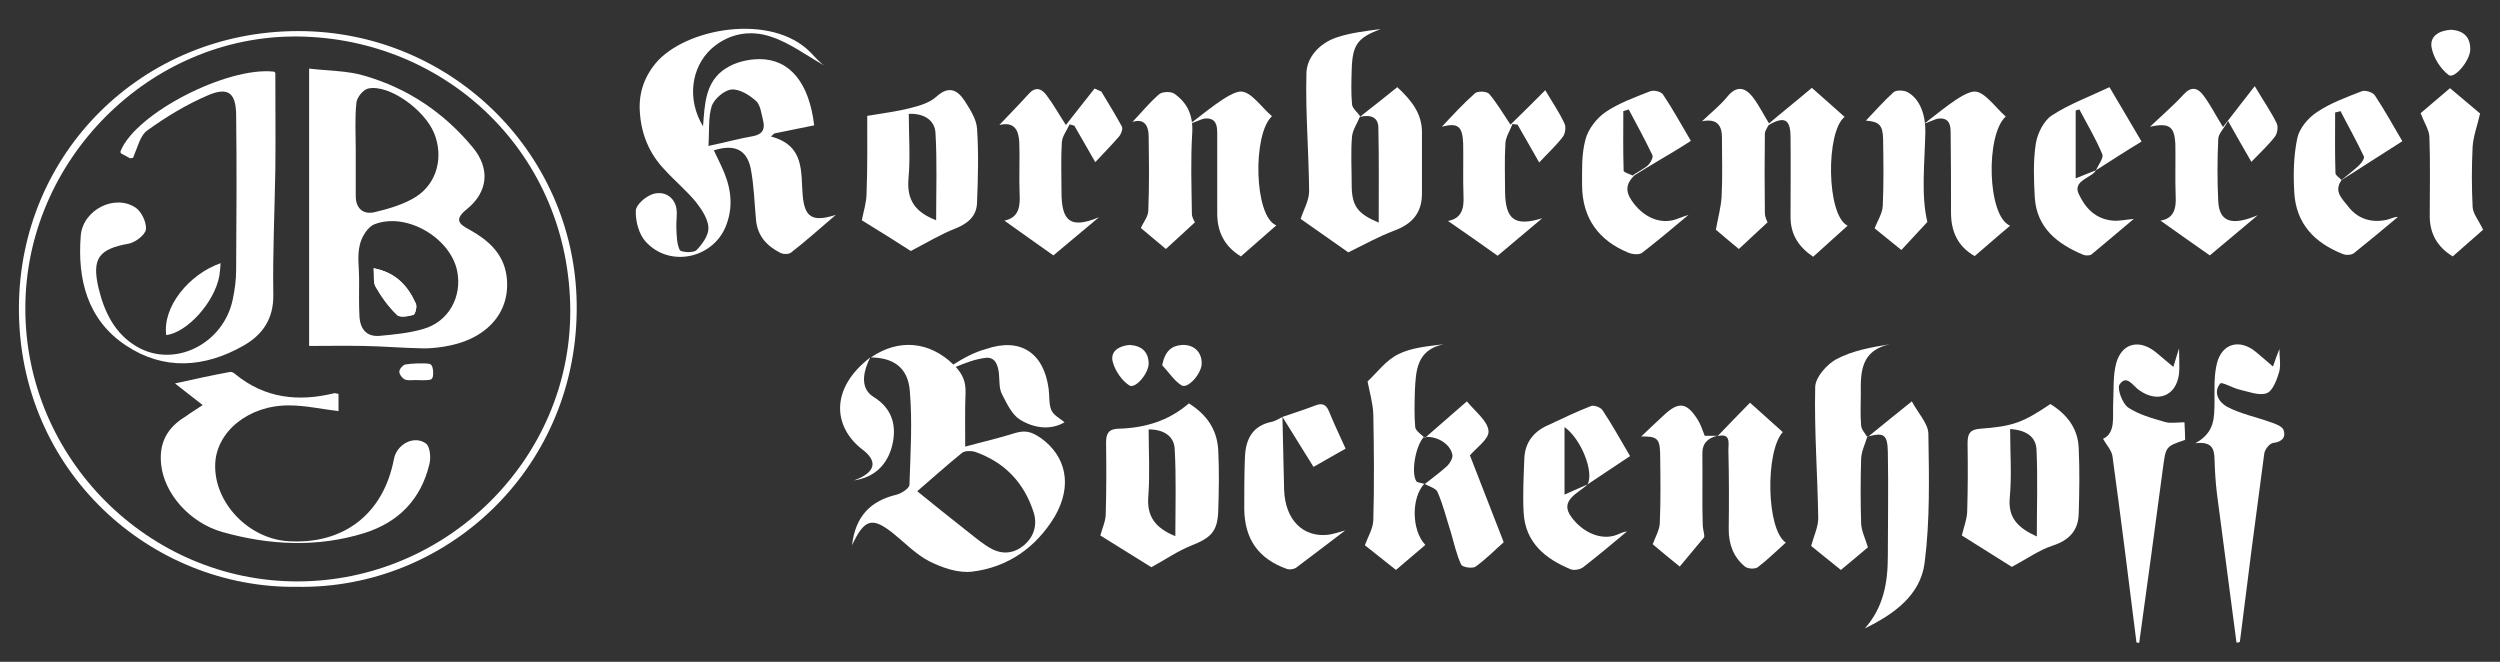 <?xml version="1.0" encoding="utf-8"?>
<!-- Generator: Adobe Illustrator 28.3.0, SVG Export Plug-In . SVG Version: 6.00 Build 0)  -->
<svg version="1.1" id="Ebene_1" xmlns="http://www.w3.org/2000/svg" xmlns:xlink="http://www.w3.org/1999/xlink" x="0px" y="0px"
	 viewBox="0 0 740 195.9" style="enable-background:new 0 0 740 195.9;" xml:space="preserve">
<rect x="0" y="0" width="740" height="195.9" fill="#333333" stroke="none"/>
<style type="text/css">
	.st0{fill:#FFFFFF;}
</style>
<path class="st0" d="M632.4,190.2c-2.3-18.4-4.6-36.8-7.1-55.1c-0.2-1.7-1.7-3.3-2.8-5.2c3.8-1.8,2.8-6.4,3-10.6
	c0.2-3.9-0.1-8.1,0.9-11.8c1.7-6.1,7-7.2,11.9-3.1c1.5,1.2,2.9,2.5,5,4.2c0.7-2.2,1.1-3.5,1.7-5.5c0,2.9,0.2,5.3,0,7.5
	c-0.8,6.6-6.3,8.8-11.8,4.9c-1.8-1.2-3.7-4.8-5.8-1.7c-0.8,1.2,0.8,5.6,2.5,6.8c3.1,2.1,7.1,3.2,10.9,4.3c1.7,0.5,3.6,0.1,5.8,0.1
	c0.1,2,0.2,3.6,0.2,5.2c-5.9,2-5.7,2-6.6,8.6c-2.3,17.2-4.6,34.3-7,51.5C633,190.2,632.7,190.2,632.4,190.2z"/>
<path class="st0" d="M662,190.2c-1.9-14.7-3.9-29.5-5.8-44.2c-0.4-3.3-0.6-6.7-0.7-10.1c-0.1-2.9-0.6-5.3-5.7-4.7
	c5.9-3.2,5.6-7.7,5.7-12.2c0-3.8-0.2-7.7,0.7-11.4c1.5-6.1,6.9-7.4,11.7-3.3c1.5,1.2,2.9,2.5,4.9,4.2c0.7-2.1,1.2-3.4,1.9-5.2
	c0,2.6,0.5,4.9-0.1,6.9c-0.7,2.3-1.9,5.6-3.7,6.2c-2.3,0.8-5.4-0.5-8.1-1.1c-2-0.5-5.1-2.3-5.6-1.8c-2.3,2.8-0.2,5.7,2,6.9
	c4,2.1,8.5,3,12.7,4.5c1.5,0.5,3.5,1.2,4,2.3c0.8,2.1-0.3,3.6-3,3.9c-1.1,0.1-2.6,2-2.7,3.3c-2.5,18.5-4.9,37.1-7.2,55.6
	C662.6,190.2,662.3,190.2,662,190.2z"/>
<path class="st0" d="M208.1,37.4c0.5-6.5,0.6-13.3,6.8-17.2c2.8-1.8,6.6-2.7,9.9-2.7c9,0,14.7,7,16.2,19.6
	c-3.9,0.8-7.9,1.6-11.8,2.4c-0.3,0.3-0.7,0.6-1,0.9c10.1,2.7,8.8,10.5,9.4,17.5c0.6,6.5,2.9,7.9,9.8,5.7c-4.8,4.1-8.9,7.8-13.3,11.2
	c-0.7,0.5-2.3,0.5-3.2,0c-3.9-2-6.6-4.9-7.1-9.5c-0.5-5.2-0.6-10.4-1.6-15.5c-1.2-5.6-4.9-7.2-10.9-5.3c0.7,1.5,1.4,3,2.1,4.4
	c2.7,5.6,3.9,11.3,1.7,17.4c-3.5,10.1-16.8,13.2-24,5.2c-2-2.2-3-6-2.9-9.1c0-1.7,2.8-4.2,4.9-4.9c2.9-1,6,0.2,7,3.6
	c0.5,2,0,4.2,0.1,6.3c0.1,2.2,0.1,4.7,1,6.6c0.4,0.7,4,0.9,4.9,0.1c1.8-1.8,3.7-4.5,3.6-6.7c-0.1-2.6-2-5.4-3.7-7.6
	c-2.8-3.4-6.3-6.3-9.3-9.6c-4.5-4.7-6.9-10.5-7.3-17c-0.4-5.4,1.2-10.3,4.7-14.5c8.7-10.4,34.2-15,45.8-3.2c1.4,1.4,2.6,2.9,4.1,3.9
	c-5.2-2.9-10.2-6.7-15.7-8.5c-6.1-2.1-12.5-1.1-17.7,3.5C204.5,20,203.3,29.5,208.1,37.4z M209.7,43.2c5.2-1.1,9.2-2.2,13.2-2.9
	c2.8-0.5,3.6-2.1,3-4.5c-0.5-2.1-0.8-4.7-2.1-5.9c-2-1.8-4.9-3.6-7.3-3.4c-2.1,0.2-5,2.7-5.8,4.8C209.6,34.7,210,38.6,209.7,43.2z"
	/>
<path class="st0" d="M402.5,34.6c3.7-2.9,7.4-5.8,11.1-8.8c4.2,3.9,7.3,7.8,7.3,13.3c0,6,0,12,0,17.9c0.1,5.9-2.8,9.3-8.3,11.3
	c-4.5,1.7-8.8,4.1-13.5,6.4c-4.4-3.1-9.5-6.7-14.1-9.9c0.8-2.6,2.5-5.4,2.5-8.2c-0.1-11.6-1.1-23.3-0.8-34.9
	c0.1-4.8,3.9-8.8,8.6-10.5c4.3-1.5,8.9-2,13.4-2.6c-6.9,2.6-8.4,4.6-8.6,12.2c-0.1,3.4-0.2,6.8,0.1,10.1c0.1,1.2,1.6,2.3,2.4,3.5
	c-0.8,2-2.2,4-2.4,6c-0.4,4.7-0.1,9.5-0.1,14.2c0,6.3,1.6,8.6,8,11.3c0-9.4,0.1-18.7-0.1-28C408,34.5,405.5,33.9,402.5,34.6z"/>
<path class="st0" d="M88,173.7C44.7,174.3,5.4,139.5,5.6,91C5.8,45.2,42.2,9.3,88.1,9.2c45.9-0.1,83.3,37.1,82.6,83.1
	C170.1,139.3,131.9,174.4,88,173.7z M88,172.1c44.2,0,80.9-36.2,80.8-80.1c-0.1-46.1-36.3-80.7-80.7-81.2
	C44.2,10.4,7.5,47.5,7.5,91.2C7.4,135.5,43.8,172.1,88,172.1z"/>
<path class="st0" d="M595.5,167.8c-4.5-2.8-9.9-6.2-14.8-9.3c0.6-2.5,1.6-5,1.6-7.5c0.2-6.6,0.2-13.2,0.1-19.8
	c0-2.8,0.7-4.1,3.8-4.3c9.7-0.7,12.7-1.9,20.7-7.3c4.9,3,8.2,7.2,8.4,13.1c0.3,6.4,0.2,12.9,0,19.3c-0.1,5-2.8,7.9-7.7,9.5
	C603.6,162.8,600,165.4,595.5,167.8z M602.9,158.8c0-9,0.3-17.4-0.1-25.8c-0.2-3.7-3-5.7-7.8-6c0,6.9,0.5,13.6-0.1,20.2
	C594.3,153.2,597.2,156.2,602.9,158.8z"/>
<path class="st0" d="M325.7,158.5c0.6-2.2,1.6-4.3,1.6-6.4c0.2-7,0.2-14.1,0.1-21.1c0-2.6,0.7-4,3.6-4.1c7.7-0.2,14.8-2.2,20.9-7.5
	c5.3,3.3,8.4,7.8,8.7,13.9c0.3,6,0.2,11.9,0,17.9c-0.2,6.2-2.2,8-8,10.3c-4,1.6-7.6,4.1-11.8,6.4C336.1,165,330.7,161.6,325.7,158.5
	z M347.9,158.7c0-8.9,0.3-17.4-0.2-25.9c-0.2-3.6-3.1-5.7-7.7-5.7c0,6.7,0.4,13.3-0.1,19.8C339.4,152.9,342,156.3,347.9,158.7z"/>
<path class="st0" d="M256.7,34.3c4.7-0.8,8.8-1.3,12.7-2.3c2.8-0.7,5.9-1.6,7.9-3.5c3.7-3.3,6.2-1.7,8.2,1.3
	c1.6,2.5,3.5,5.4,3.7,8.2c0.5,7.3,0.3,14.6,0,22c-0.1,3.9-2.6,6.1-6.3,7.6c-4.4,1.7-8.5,4.2-13.3,6.7c-4.2-2.7-9.6-6.1-14.5-9.1
	c0.5-2.6,1.4-5.3,1.4-8C256.8,49.6,256.7,41.9,256.7,34.3z M277.1,65.2c0-9,0.3-17.5-0.2-25.9c-0.2-3.5-3.1-5.8-7.9-5.6
	c0,6.5,0.5,12.9-0.1,19.3C268.4,59.2,270.9,62.8,277.1,65.2z"/>
<path class="st0" d="M636.4,37.5c3.8-3.6,7.1-6.4,10-9.6c2.2-2.4,4.1-1.9,5.7,0.2c2,2.6,3.5,5.6,5.9,9.5c3-3.8,5.9-7.7,9.4-12.1
	c2.8,4.7,4.9,7.7,6.5,11c0.5,1,0.2,3-0.5,3.9c-1.9,2.5-4.3,4.7-7,7.5c-2.2-3.8-4.2-7.3-6.9-12.1c-1.3,2.4-2.9,3.8-2.9,5.4
	c-0.3,6.1-0.3,12.3,0,18.4c0.3,6,3.9,7.4,11.7,4.1c-5.2,4.4-9.8,8.2-14.2,11.9c-5-3.5-9.7-6.8-14.6-10.3c3.9-0.6,4.7-3.5,4.5-7.2
	c-0.2-5.2,0-10.4-0.1-15.6C643.6,37.4,642.1,36.3,636.4,37.5z"/>
<path class="st0" d="M456.5,64.6c-4.8,4-9,7.6-13.2,11.1c-4.9-3.5-9.8-6.9-14.7-10.3c3.9-0.7,4.8-3.5,4.6-7.3
	c-0.2-5.2,0-10.4-0.1-15.6c-0.2-5.2-1.6-6.2-6.3-5c3.1-3.3,6.3-6.8,9.8-9.9c0.8-0.7,3.5-0.6,4.2,0.2c2.2,2.6,4,5.6,6.3,9.1
	c3.1-3,6.6-6.5,10.3-10.2c2.1,3.6,4.2,6.6,5.7,9.9c0.5,1,0.2,3-0.5,3.9c-1.9,2.5-4.3,4.7-7,7.6c-2.3-4-4.3-7.6-6.4-11.2
	c-0.5-0.1-1-0.1-1.5-0.2c-0.7,1.9-2,3.8-2.1,5.7c-0.3,4.9-0.1,9.8-0.1,14.7C445.7,65,448.4,67.1,456.5,64.6z"/>
<path class="st0" d="M693.1,53.3c-2.5,3.5,0.4,5.7,2.1,8c2.8,3.5,6.7,4.7,11.1,3.8c1.1-0.2,2.2-0.9,3.5-0.9
	c-4.3,3.6-8.6,7.2-13,10.7c-0.7,0.6-2.3,0.7-3.3,0.3c-8.4-3.3-13.9-9-14.4-18.3c-0.3-5.3-0.2-10.8,0.9-16c0.6-2.9,3.2-6,5.8-7.7
	c4-2.7,8.7-4.4,13.3-6.2c1-0.4,3.3,0.3,3.9,1.3c2.8,4.2,5.2,8.6,8.1,13.5c-6.2,4-12.3,7.8-18.3,11.7c1.8-1.5,3.6-2.8,5.3-4.4
	c0.8-0.7,1.9-2.2,1.6-2.8c-2.1-4.5-4.6-8.9-6.9-13.4c-0.5,0.1-1,0.3-1.6,0.4c0,6-0.1,12,0.1,18C691.4,52,692.5,52.6,693.1,53.3z"/>
<path class="st0" d="M295.8,37c3.2-3.4,6-6.2,8.6-9.1c2-2.3,3.8-1.8,5.3,0.2c2,2.6,3.6,5.5,5.8,8.9c2.7-3.5,5.6-7.1,8.5-10.8
	c0.7,0.3,1.3,0.6,2,0.9c2.1,3.5,4.2,6.9,6.1,10.4c0.3,0.6-0.2,2-0.7,2.7c-2.2,2.6-4.5,4.9-7.2,7.8c-2.2-3.9-4.2-7.3-6.2-10.8
	c-0.5-0.1-1-0.3-1.4-0.4c-0.8,1.8-2.2,3.5-2.3,5.4c-0.3,4.9-0.1,9.8-0.1,14.7c0,8.9,2.9,10.8,11.1,7.4c-4.5,3.8-9,7.5-13.5,11.3
	c-4.8-3.4-9.5-6.7-14.5-10.3c4.4-0.9,4.7-4.3,4.5-8.1c-0.2-5.1,0.1-10.1-0.1-15.2C301.5,38.7,300.4,35.9,295.8,37z"/>
<path class="st0" d="M469.9,143.4c-2.5,2.5-8.5,4.6-4.8,9.6c3.3,4.6,8.9,7.1,13.5,5.3c1-0.4,1.9-0.9,3-1c-4.3,3.6-8.6,7.2-13,10.6
	c-0.9,0.7-2.7,1-3.7,0.6c-7.5-3.1-13.4-7.9-13.9-16.7c-0.3-5.3,0-10.7,0.2-16.1c0.2-4.6,2.6-7.8,6.7-9.7c4.3-2,8.6-4.1,13-5.8
	c0.9-0.4,3,0.4,3.5,1.3c2.8,4.2,5.2,8.6,8.1,13.5C478.2,137.9,474,140.6,469.9,143.4c2-3.6-1.8-13.4-6.8-17c0,6.7,0,13.2,0,20
	C465.4,145.4,468.4,144,469.9,143.4z"/>
<path class="st0" d="M552.7,129.3c-0.6,2.1-1.7,4.2-1.8,6.4c-0.2,6.4-0.2,12.9,0,19.3c0.1,2.2,1.2,4.3,2,7c-2.1,1.8-5,4.2-8,6.7
	c-3.3-2.6-6.4-5.2-8.8-7.1c0.8-3,2.1-5.6,2.1-8.2c-0.2-13-1.2-26-0.9-38.9c0.1-2.9,3.5-6.7,6.3-8.2c4.7-2.5,10.2-3.5,15.8-4.4
	c-8.5,1.8-8.7,8.1-8.6,14.5c0,3.2-0.2,6.4,0.1,9.6c0.1,1.2,1.2,2.3,1.9,3.5L552.7,129.3z"/>
<path class="st0" d="M483.6,52.1c-2.3,2.3-2.5,4.6-0.6,7.3c3,4.4,7.5,6.8,12.1,5.8c1.3-0.3,2.5-0.9,4.7-1.6
	c-5,4.2-9.3,7.8-13.7,11.2c-0.9,0.7-2.9,0.5-4.1,0c-8.8-3.6-13.6-10.2-13.7-19.8c0-4.6-0.2-9.3,1-13.7c0.8-3.1,3.3-6.3,5.9-8.1
	c4-2.7,8.7-4.4,13.3-6.2c1-0.4,3.1,0.1,3.7,0.9c2.9,4.3,5.4,8.9,8.3,13.8c-5.5,3.6-12.1,7.2-17.3,10.6c-0.9-0.2,3.9-2.4,4.9-3.7
	c0.6-0.7,1.3-2.1,1-2.7c-2.2-4.6-4.6-9-7-13.5c-0.5,0.2-1.1,0.3-1.6,0.5c0,5.9-0.1,11.8,0.1,17.7C480.8,51.1,482.6,51.6,483.6,52.1z
	"/>
<path class="st0" d="M620.4,50.4c-1.1,2.2-7,3-5.1,7c2,4.3,5,7.4,10,7.9c1.9,0.2,3.9-0.3,6.3-0.5c-4.3,3.6-8.4,7.1-12.5,10.5
	c-0.5,0.4-1.8,0.4-2.5,0.1c-7.6-3.2-13.7-7.9-14.3-16.9c-0.3-5.3-0.5-10.8,0.3-16c0.5-3,2.3-6.7,4.7-8.3c5.2-3.4,11.2-5.6,17.1-8.4
	c3.3,5.6,6.3,10.6,9.5,16.1C629.1,44.8,624.8,47.6,620.4,50.4c0.7-1.6,2.3-3.6,1.9-4.7c-1.9-4.6-4.5-8.9-6.8-13.3
	c-0.4,0.1-0.8,0.2-1.1,0.3c0,6.5,0,13.1,0,20.1C616.2,52.1,619,50.9,620.4,50.4z"/>
<path class="st0" d="M421.6,143.2c-3.9,4.1-3.8,13.8,0.3,18.1c-2.9,2.5-5.8,4.9-8.7,7.4c-3.3-2.6-6.5-5.2-9.2-7.3
	c0.9-2.5,2.4-4.9,2.5-7.4c0.3-10.4,0.2-20.9,0-31.3c-0.1-3.3-1.1-6.6-1.7-9.8c2.8-2.6,5.4-6.2,9-8c3.9-2,8.7-2.4,13.5-3
	c-8,1.7-8.2,7.8-8.5,13.9c-0.1,3.5-0.2,7.1,0.1,10.6c0.1,1.1,1.7,2.1,2.7,3.1l-0.1-0.2c-2.4,2.4-3.9,10.4-2.3,13.1
	c0.3,0.5,1.5,0.5,2.3,0.8L421.6,143.2z"/>
<path class="st0" d="M552.8,129.4c4.1-3.4,8.3-6.7,13.1-10.6c1.9,3.6,4.9,6.6,4.9,9.7c0.2,12.7,0.5,25.5-1.1,38
	c-1.2,9.7-9.1,15.3-17.7,19.5c5.5-6.2,6.8-13.5,6.8-21.4c0-10.3,0.2-20.5,0-30.8c-0.1-5.3-1.2-5.9-6.2-4.5
	C552.7,129.3,552.8,129.4,552.8,129.4z"/>
<path class="st0" d="M377.8,66.7c-3.8,3.3-7.1,6.2-10.5,9.2c-4.9-3-7-7.3-7-12.7c0-7.8,0-15.6,0-23.4c0-2.2-0.1-4.3-2.5-4.7
	c-0.8-0.1-1.6,0-2.3,0.3c-1.3,0.5-3.5,1.4-3.3,1.3c3.4-2.5,11.5-9.5,15-9.6c3.1-0.1,6.2,4.7,9.3,7.3
	C370.7,39.7,371.2,64.2,377.8,66.7z"/>
<path class="st0" d="M595,66.8c-1.2,1-1.9,1.6-2.6,2.2c-2.6,2.2-5.1,4.4-7.9,6.8c-5.1-2.9-7-7.4-7-12.9c0-7.7,0-15.3-0.1-23
	c0-2.1,0-4.4-2.4-4.8c-0.8-0.1-1.6,0-2.3,0.3c-1.2,0.5-3.3,1.3-3.1,1.2c3.4-2.5,11.2-9.4,14.8-9.5c3-0.1,6.2,4.7,9.3,7.4
	C587.7,39.8,588.2,64.1,595,66.8z"/>
<path class="st0" d="M523.2,36.9c4.2-3.6,8.9-7.3,13.1-10.9c3.6,3.2,6.7,5.9,9.7,8.6c-5.6,4.4-5.4,29.2,0.9,32.2
	c-3.4,3.1-6.7,6-10.2,9.2c-4.3-2.9-6.7-6.6-6.7-11.8c0-8,0.1-15.9,0-23.9c-0.1-5.4-2.1-5.8-6.7-3.2
	C523.2,37.2,523.2,36.9,523.2,36.9z"/>
<path class="st0" d="M508.4,129.1c3.2-3.3,6.3-6.6,9.6-9.9c3.6,3.2,6.7,6,9.7,8.7c-5.2,5.7-4.9,28.9,0.9,32.7
	c-2.8,2.5-5.4,5.1-8.3,7.3c-0.8,0.6-3,0.5-3.8-0.2c-3.4-2.8-4.8-6.6-4.8-11c0.1-7.8,0.1-15.6-0.1-23.4
	C511.6,131.2,512.4,128.1,508.4,129.1L508.4,129.1z"/>
<path class="st0" d="M735,68c-2.3,2-5.6,4.9-9,7.9c-4.7-2.9-6.8-6.9-6.8-12c0-7.8,0.2-15.6-0.1-23.4c-0.1-2.1-1.5-4.1-2.6-7
	c2.2-1.9,5.4-4.6,8.7-7.4c3.5,2.9,6.6,5.6,8.9,7.5c-0.8,3.6-2,6.7-2.2,9.8c-0.3,6-0.3,11.9,0,17.9C732,63.2,733.6,65.1,735,68z"/>
<path class="st0" d="M508.3,129c-2.9,0.7-4.5,2.3-4.4,5.5c0.1,6.9-0.1,13.8,0.1,20.7c0,1.8,0.9,3.7,0.2,4.1c-2.3,2.8-4.7,5.6-7,8.4
	c-2.5-2-5.5-4.5-8-6.6c0.8-2.2,2-4.2,2.1-6.2c0.3-6.9,0.2-13.8,0.1-20.7c-0.1-4.4-1-5.1-5.6-5c2.3-2.2,4.5-4.3,6.8-6.4
	c4.3-4,6.7-3.7,9.9,1.4c0.9,1.4,1.4,3,2.1,4.8C505.7,129,507,129,508.3,129C508.4,129.1,508.3,129,508.3,129z"/>
<path class="st0" d="M523.6,36.8c-0.4,0.9-1.2,1.9-1.2,2.8c-0.1,7.8-0.1,15.6,0,23.4c0,1.3,0.7,2.6,0.8,2.8
	c-2.9,2.7-5.6,5.2-8.5,7.9c-1.7-1.4-4.6-3.8-6.8-5.7c0.6-3.4,1.5-6.6,1.7-9.8c0.3-5.8,0.1-11.6,0.1-17.5c0-3.6-1.5-5.7-5.9-4.8
	c2.7-2.6,5.4-4.7,7.5-7.3c2.7-3.3,5.2-2.8,7.5,0.1c1.9,2.5,3.3,5.4,5,8.1C523.6,36.9,523.6,36.8,523.6,36.8z"/>
<path class="st0" d="M379.6,123.4c0.2,7.2,0.3,14.4,0.5,21.6c0.3,8.8,5.5,14.1,13,13.3c1.6-0.2,3.2-0.8,5.1-1.3
	c-5,3.8-9.7,7.4-14.5,11c-0.7,0.5-2,0.7-2.8,0.4c-8.4-3-12.5-8.8-12.6-17.8c0-5.1,0-10.1,0.2-15.2c0.2-5.5,2.3-9.5,8.2-10.6
	C377.7,124.5,378.7,123.9,379.6,123.4L379.6,123.4z"/>
<path class="st0" d="M353.7,65.8c-3.2,3-5.9,5.4-8.6,7.9c-1.7-1.4-4.7-3.9-7.4-6.2c0.7-1.7,2.2-3.4,2.2-5.2c0.3-7.3,0.2-14.7,0.1-22
	c0-3.3-1.5-5.3-4.8-4.2c2.5-2.6,5-5.7,7.9-8.2c0.9-0.8,3.6-0.9,4.6-0.1c3.9,2.8,5.5,6.5,5.2,11.6c-0.5,7.9-0.2,15.9-0.1,23.9
	C352.8,64.4,353.6,65.6,353.7,65.8z"/>
<path class="st0" d="M421.8,129.6c3.9-3.4,7.8-6.8,12.4-10.8c2.5,3.1,6.2,5.8,6.4,8.8c0.2,2.4-3.8,5.1-5.5,7.2
	c3.3,8.4,6.5,16.8,10,25.7c-2.3,2-5.1,4.9-8.3,7.2c-0.9,0.7-4,0.2-4.3-0.6c-1.4-3-2.1-6.3-3-9.4c-1.3-4-2.3-8.2-4-12.1
	c-0.5-1.1-2.5-1.6-3.9-2.4c0,0,0.1,0.1,0.1,0.1c2.3-1.8,4.6-3.5,6.7-5.4c0.8-0.8,1.7-2.3,1.5-3.3c-0.6-3.3-4.8-5.7-8.3-5.2
	L421.8,129.6z"/>
<path class="st0" d="M570.5,65.7c-2.8,3-5.2,5.6-7.7,8.3c-2.2-1.8-5.3-4.3-7.9-6.4c0.8-2.2,2.3-4.4,2.4-6.7
	c0.3-6.6,0.2-13.2,0.1-19.8c-0.1-4.1-1.2-5.1-5.1-5.4c2.8-2.9,5.3-5.8,8.2-8.4c0.8-0.7,2.9-0.6,4-0.1c4,2.1,5.5,7.2,5.4,11.9
	C569.7,48.5,568.6,57.8,570.5,65.7z"/>
<path class="st0" d="M257.6,105.8c-2.8,5.6-2.4,9.6,1,11.7c5.5,3.4,6.9,8.5,5.5,14.3c-1.4,5.7-5.2,9.5-11.3,10.4
	c0.6-0.2,1.1-0.5,1.7-0.7c4.8-2.3,5-5.3,0.7-8.5C246.7,126.4,245.5,115.1,257.6,105.8z"/>
<path class="st0" d="M379.6,123.4c3.2-1.1,6.4-2.1,9.5-3.3c2.2-0.9,3.4-0.5,4.3,1.7c1.4,3.5,3.1,7,4.9,11c-3.3,1.9-6.6,3.7-9.5,5.4
	C385.6,133,382.6,128.2,379.6,123.4C379.6,123.4,379.6,123.4,379.6,123.4z"/>
<path class="st0" d="M725.6,8.8c3.6,0.3,5.6,2.1,5.6,5.8c0,3.3-4.7,8.9-6.4,7.6c-2.4-1.8-4.4-5-5-7.9C719,10.7,722,9,725.6,8.8z"/>
<path class="st0" d="M344,108.1c0.9-4.3,2.8-5.8,6-6c3.5-0.1,5.8,2.2,5.7,5.6c-0.1,2.9-4,7.4-5.9,6.4
	C347.6,112.8,346,110.2,344,108.1z"/>
<path class="st0" d="M334.3,102.1c3.5,0.2,5.6,1.9,5.7,5.4c0.1,2.9-3.9,7.7-5.7,6.6c-2.2-1.4-4.2-4.3-4.9-6.9
	C328.5,104,331.2,102.4,334.3,102.1z"/>
<path class="st0" d="M91.5,102.4c0-27.3,0-54.1,0-82.1c5.8,0.7,11.3,0.6,16.3,2.1c12.9,3.7,23.7,11,32.2,21.3
	c5.1,6.2,4.5,13.1-1.8,18.2c-3.6,2.9-2.7,4.3,0.8,6.1c5.4,3,9.9,6.9,10.9,13.4c1.5,10.2-4.9,18.3-16.4,20.8c-2.8,0.6-5.8,1-8.7,0.9
	c-5.7-0.1-11.4-0.6-17.1-0.7C102.1,102.3,96.6,102.4,91.5,102.4z M105.3,44.2c0,4.6,0,9.2,0,13.8c0,3.7,2.2,5.6,5.6,4.8
	c4.2-1,8.7-2.3,12.3-4.6c6.3-4.1,8.1-11.9,5.3-18.8c-2.9-7-13.4-14.5-19.5-13.2c-1.5,0.3-3.4,2.7-3.5,4.2
	C105,34.9,105.3,39.6,105.3,44.2z M106.3,82.6C106.3,82.6,106.3,82.6,106.3,82.6c0,3.7-0.1,7.4,0.1,11c0.2,3.8,2.1,6.2,6.1,5.8
	c4.3-0.4,8.6-0.8,12.7-2c7.6-2.1,11.7-9.6,10.1-17.3c-2.1-9.8-15.1-17.4-24.5-13.7c-2,0.8-3.8,3.8-4.3,6.1
	C105.7,75.7,106.3,79.2,106.3,82.6z"/>
<path class="st0" d="M38.4,46.8l-2.4-1.3c-0.3-0.1-0.4-0.5-0.3-0.8c4.6-11.3,31.6-25,45.3-23.5c0.3,0,0.5,0.3,0.5,0.6
	c0,9.5,0.1,18.9,0,28.3c-0.2,12.4-0.8,24.8-0.6,37.2c0.1,7.1-3.2,11.8-8.8,15c-11.6,6.6-23.7,7.4-34.9-0.1
	c-11.4-7.6-14.3-19.6-13.3-32.4c0.6-7.7,10.1-12.5,16.3-8.3c1.7,1.2,3.2,4.3,3,6.4c-0.2,1.6-3.1,3.8-5,4.2c-9,1.6-11.1,4.4-9,13.3
	c1.7,7,4.8,13.4,11.3,17.2c11.1,6.5,25.7-0.8,28.4-14c0.6-2.8,1-5.8,1-8.7c0.1-15.3,0.2-30.7,0-46c-0.1-6.3-2.3-8.2-8.1-5.8
	c-6.4,2.7-12.5,6.4-18.2,10.5c-2.1,1.5-2.8,4.8-4.2,8.1C39,46.8,38.7,46.9,38.4,46.8z"/>
<path class="st0" d="M60,119.9c-2.9-2.2-5.2-4.1-8.2-6.4c6.3-1.4,11.3-2.5,16.3-3.4c0.5-0.1,1.2,0.3,1.6,0.7
	c8.7,7.1,18.6,8.2,29.2,5.6c0.3-0.1,0.6,0.1,1.3,0.2c0,1.8,0,3.6,0,5.1c-5-0.6-9.8-1.7-14.6-1.7c-12-0.1-21.6,7.8-21.9,17.4
	c-0.4,11.3,9.8,22.1,21.7,22.8c16.4,1,28.1-8.1,31.2-24.3c0.8-4.4,6-7.2,9.5-4.6c1.2,0.9,1.5,4.2,1,6.1
	c-2.5,10.4-9.1,17.2-19.3,20.4c-13.9,4.3-28,3.6-41.9-0.3c-9.9-2.8-17.3-11.5-18.2-20c-0.7-6.5,1.9-11,7.2-14.2
	C56.4,122.2,57.9,121.3,60,119.9z"/>
<path class="st0" d="M49.2,99.2c-1.1-8.4,6.7-18,16.1-21.3c-0.1,1.5-0.2,2.7-0.4,3.9C63.4,89.6,55.4,98.4,49.2,99.2z"/>
<path class="st0" d="M123,112.5c-1.1,0-2.3,0.2-3.2-0.2c-0.8-0.4-1.6-1.5-1.6-2.3c0-0.7,1-1.9,1.7-2.1c1.6-0.3,5.6-0.5,7.2-0.2
	c1.1,0.2,1.1,2.3,1.1,2.3s0.2,1.9-0.6,2.3C126.7,112.7,123.6,112.5,123,112.5C123,112.5,123,112.5,123,112.5z"/>
<path class="st0" d="M110.6,79.4c0.2,2.1-0.2,4.1,0.6,5.5c1.7,3,3.8,5.9,6.3,8.3c0.9,0.9,3.4,0.4,4.9,0c0.5-0.2,1.1-2.4,0.7-3.3
	C120.7,84.7,117.3,80.7,110.6,79.4z"/>
<path class="st0" d="M110.6,79.4c6.7,1.3,10.2,5.3,12.5,10.5c0.4,0.9-0.2,3.1-0.7,3.3c-1.6,0.4-4.1,0.9-4.9,0
	c-2.5-2.4-4.6-5.3-6.3-8.3C110.4,83.6,110.8,81.5,110.6,79.4z"/>
<path class="st0" d="M308,129.6c-2.8-1.9-4.6-2.3-7.6-1.4c-4.7,1.5-9.6,2.6-14.7,4c0-5.8-0.1-10.9,0.1-15.9c0.1-3.1-0.7-5.3-2.9-7.7
	c0,0,0,0,0,0c2.9-1.2,6-2.4,9.1-2.7c1.1-0.1,2.1,0.4,2.7,1.3c0.6,1,0.9,2.2,1,3.6c0.2,2,0,4.2,0.9,5.9c1.4,2.7,2.9,6,5.3,7.5
	c4.2,2.6,9.1,3.2,13.2,0.8c-1.2-1.1-3.2-2-3.9-3.6c-0.8-1.9-0.5-4.2-0.8-6.3c-1.4-10.6-8.3-15.3-18.5-11.8c-3.4,0.9-6.7,2.7-9.7,4.6
	c-7-6.8-16.1-7.8-24.4-2.1c6.6,0.1,10.9,2.9,11.5,9.8c0.8,9.2,0.2,18.6-0.1,27.9c0,1-2.3,2.5-3.7,2.9c-7.8,1.8-12.3,6.4-13.3,15
	c3.7-7.9,6-8.4,12.1-3.6c3.6,2.9,6.9,6.4,10.9,8.4c3.8,1.9,8.5,3.5,12.6,3c10.6-1.3,18.9-7.2,24.4-16.3
	C317.6,143.6,315.5,134.9,308,129.6z M303.1,161.4c-2.9,2.4-6.2,2.8-9.5,1.1c-2.5-1.3-4.8-3.3-7.1-5.1c-5.1-4-10.2-8.1-15-12
	c4-3.4,8.5-7.5,13.2-11.3c0.8-0.7,2.7-0.7,3.8-0.4c8.9,3.1,14.7,9.2,17.5,18.1C307.1,155.5,306,158.9,303.1,161.4z"/>
</svg>
